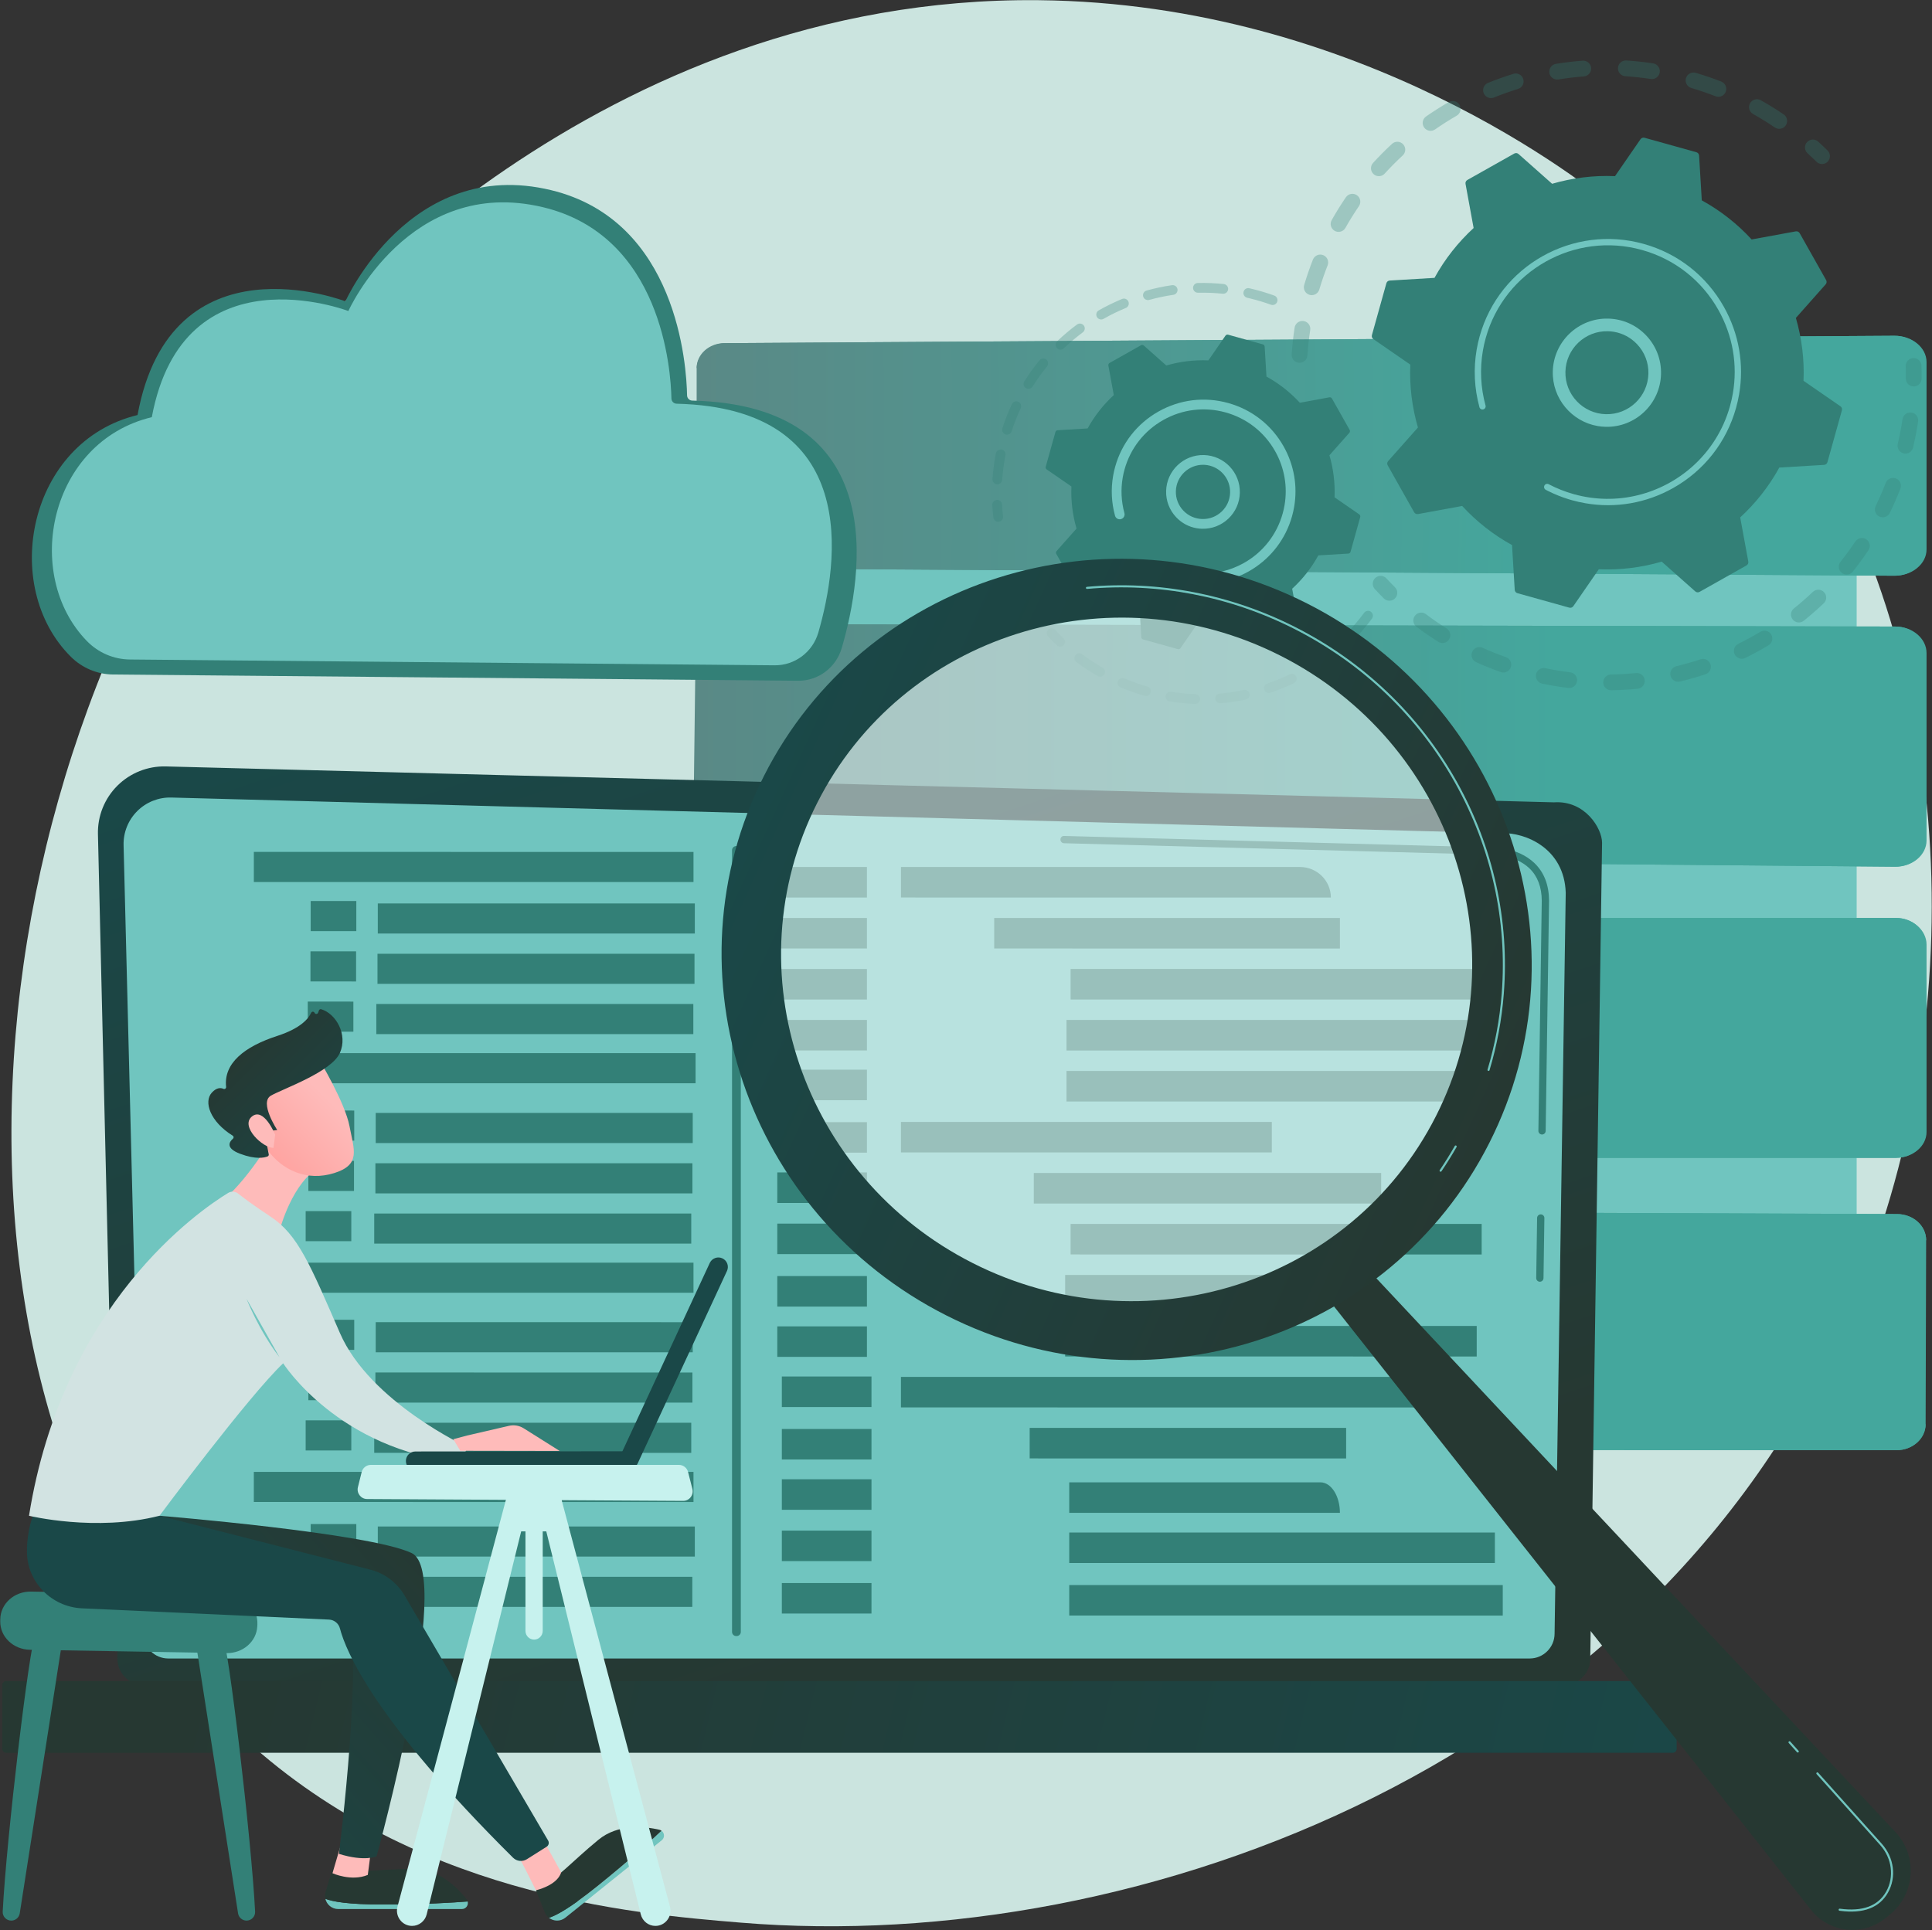 <svg xmlns="http://www.w3.org/2000/svg" width="2794" height="2792" viewBox="0 0 2794 2792" fill="none"><rect x="0" y="0" width="2794" height="2792" fill="#333333" stroke="none"/><path d="M2677.21 1889.26C2395.87 2546.84 1653.25 2829.28 1071.39 2781.13C912.522 2767.98 592.871 2741.52 343.284 2505.49C-136.03 2052.22 -62.211 1104.76 396.63 546.942C455.719 475.107 864.726 -6.18 1502.09 0.262C1968.73 4.979 2296.26 268.578 2336.08 301.417C2386.4 342.902 2497.36 441.484 2597.37 597.877C2832.35 965.347 2853.01 1478.34 2677.21 1889.26Z" fill="url(#paint0_linear_32_3032)"></path><path d="M2685.05 657.471H1105.16V1981.35H2685.05V657.471Z" fill="#70C5BF"></path><path d="M2739.86 485.705L1049.32 496.345C1026.39 496.489 1007.47 513.267 1007.47 533.821V786.053C1007.47 805.845 1025.32 822.001 1047.39 822.141L2739.87 832.79C2764.97 832.948 2786.11 815.928 2786.11 794.775V523.72C2786.11 502.567 2764.96 485.547 2739.86 485.705Z" fill="url(#paint1_linear_32_3032)"></path><path d="M2739.09 485.705L1047.37 496.354C1025.3 496.493 1007.43 512.65 1007.43 532.441L2784.57 523.72C2784.57 502.567 2764.19 485.547 2739.09 485.705Z" fill="url(#paint2_linear_32_3032)"></path><path d="M1047.37 822.14L2739.08 832.789C2764.18 832.947 2784.57 815.927 2784.57 794.774L1007.43 786.052C1007.43 805.844 1025.3 822.001 1047.37 822.14Z" fill="url(#paint3_linear_32_3032)"></path><path d="M2741.22 906.306L1049.37 902.798C1025.72 902.749 1006.15 919.871 1005.9 941.045L1002.66 1201.4C1002.41 1221.87 1020.65 1238.63 1043.48 1238.83L2741.13 1253.67C2765.55 1253.88 2786.11 1236.87 2786.11 1215.67V944.618C2786.11 923.506 2765.58 906.356 2741.22 906.306Z" fill="url(#paint4_linear_32_3032)"></path><path d="M2740.44 906.306L1047.4 902.795C1024.62 902.748 1005.97 919.235 1005.72 939.625L2784.57 944.618C2784.57 923.506 2764.8 906.356 2740.44 906.306Z" fill="url(#paint5_linear_32_3032)"></path><path d="M1043.44 1238.83L2740.34 1253.67C2764.76 1253.88 2784.57 1236.87 2784.57 1215.67L1002.56 1201.4C1002.31 1221.87 1020.61 1238.63 1043.44 1238.83Z" fill="url(#paint6_linear_32_3032)"></path><path d="M2741.94 1327.83H1051.69C1027.25 1327.83 1007.47 1345.85 1007.47 1367.82V1637.4C1007.47 1658.55 1026.51 1674.8 1050.05 1674.8H2741.94C2765.48 1674.8 2786.11 1658.55 2786.11 1637.4V1366.34C2786.11 1345.19 2765.48 1327.83 2741.94 1327.83Z" fill="url(#paint7_linear_32_3032)"></path><path d="M2741.94 1327.83H1050.05C1026.51 1327.83 1007.43 1344.67 1007.43 1364.89H2784.57C2784.57 1344.67 2765.48 1327.83 2741.94 1327.83Z" fill="url(#paint8_linear_32_3032)"></path><path d="M1050.05 1674.8H2741.94C2765.48 1674.8 2784.57 1657.96 2784.57 1637.75H1007.43C1007.43 1657.96 1026.51 1674.8 1050.05 1674.8Z" fill="url(#paint9_linear_32_3032)"></path><path d="M2743.73 1756.18L1052.53 1749.56C1027.64 1749.46 1007.47 1767.2 1007.47 1789.17V2058.76C1007.47 2079.9 1026.88 2097.05 1050.84 2097.05L2742.81 2097.7C2765.94 2097.71 2784.72 2080.89 2784.78 2060.13L2785.53 1793.97C2785.59 1773.19 2766.88 1756.27 2743.73 1756.18Z" fill="url(#paint10_linear_32_3032)"></path><path d="M2743.73 1756.18L1050.84 1749.55C1026.87 1749.46 1007.43 1766.54 1007.43 1787.7L2785.53 1793.97C2785.58 1773.19 2766.88 1756.27 2743.73 1756.18Z" fill="url(#paint11_linear_32_3032)"></path><path d="M1050.82 2097.05L2742.8 2097.7C2765.93 2097.71 2784.72 2080.89 2784.78 2060.13L1007.43 2058.75C1007.43 2079.9 1026.86 2097.05 1050.82 2097.05Z" fill="url(#paint12_linear_32_3032)"></path><g opacity="0.3"><path d="M1877.41 524.635C1871.72 523.652 1867.58 518.511 1867.98 512.629C1868.84 499.764 1870.27 486.745 1872.23 473.935C1873.19 467.702 1879.02 463.424 1885.25 464.379C1885.32 464.392 1885.39 464.404 1885.47 464.417C1891.58 465.474 1895.74 471.235 1894.8 477.392C1892.93 489.563 1891.57 501.929 1890.75 514.15C1890.34 520.439 1884.89 525.2 1878.6 524.778C1878.2 524.754 1877.8 524.703 1877.41 524.635ZM1895.07 426.776C1894.63 426.7 1894.19 426.597 1893.75 426.467C1887.71 424.671 1884.27 418.316 1886.06 412.273C1889.75 399.861 1894.01 387.484 1898.72 375.488C1901.02 369.619 1907.62 366.737 1913.51 369.028C1919.38 371.332 1922.27 377.958 1919.97 383.822C1915.5 395.225 1911.45 406.983 1907.95 418.78C1906.28 424.383 1900.69 427.747 1895.07 426.776ZM1933.84 335.239C1932.59 335.023 1931.35 334.591 1930.18 333.932C1924.69 330.834 1922.75 323.873 1925.85 318.382C1932.19 307.126 1939.11 296.004 1946.4 285.329C1949.96 280.125 1957.06 278.796 1962.27 282.343C1967.47 285.899 1968.81 293.003 1965.25 298.208C1958.32 308.345 1951.76 318.903 1945.73 329.594C1943.3 333.914 1938.47 336.038 1933.84 335.239ZM1992.12 254.654C1990.05 254.296 1988.06 253.363 1986.39 251.844C1981.73 247.599 1981.4 240.379 1985.64 235.719C1994.35 226.162 2003.58 216.865 2013.07 208.089C2017.7 203.817 2024.91 204.096 2029.2 208.719C2033.48 213.346 2033.2 220.568 2028.57 224.85C2019.56 233.184 2010.79 242.012 2002.52 251.097C1999.79 254.088 1995.84 255.297 1992.12 254.654ZM2066.91 189.09C2064.01 188.588 2061.3 186.971 2059.49 184.363C2055.88 179.188 2057.16 172.074 2062.33 168.475C2072.92 161.106 2083.97 154.085 2095.18 147.616C2100.64 144.46 2107.62 146.328 2110.77 151.791C2113.92 157.25 2112.05 164.23 2106.59 167.385C2095.94 173.534 2085.43 180.207 2075.37 187.209C2072.81 188.996 2069.76 189.584 2066.91 189.09ZM2154.33 141.705C2150.57 141.055 2147.22 138.54 2145.68 134.744C2143.32 128.9 2146.13 122.247 2151.97 119.876C2163.95 115.023 2176.28 110.621 2188.63 106.801C2194.65 104.938 2201.04 108.309 2202.9 114.333C2204.77 120.352 2201.4 126.746 2195.38 128.61C2183.64 132.242 2171.93 136.42 2160.55 141.033C2158.5 141.866 2156.36 142.056 2154.33 141.705ZM2571.11 186.178C2569.56 185.909 2568.03 185.311 2566.64 184.364C2556.51 177.462 2545.93 170.91 2535.21 164.894C2529.71 161.808 2527.76 154.85 2530.84 149.357C2533.93 143.858 2540.89 141.903 2546.38 144.989C2557.67 151.325 2568.81 158.224 2579.49 165.491C2584.7 169.039 2586.05 176.141 2582.5 181.351C2579.9 185.172 2575.39 186.917 2571.11 186.178ZM2250.01 114.89C2245.35 114.083 2241.49 110.403 2240.69 105.468C2239.68 99.244 2243.91 93.382 2250.13 92.371C2262.88 90.3 2275.88 88.76 2288.77 87.793C2295.05 87.35 2300.53 92.031 2301.01 98.32C2301.48 104.605 2296.76 110.085 2290.48 110.559C2278.24 111.475 2265.9 112.939 2253.79 114.904C2252.5 115.111 2251.23 115.1 2250.01 114.89ZM2483.13 139.846C2482.39 139.718 2481.65 139.517 2480.92 139.233C2469.49 134.773 2457.71 130.75 2445.92 127.269C2439.87 125.482 2436.42 119.133 2438.2 113.089C2439.99 107.045 2446.34 103.559 2452.38 105.373C2464.79 109.038 2477.18 113.271 2489.21 117.961C2495.09 120.252 2497.99 126.872 2495.7 132.743C2493.7 137.886 2488.37 140.752 2483.13 139.846ZM2349.29 110.12C2343.61 109.139 2339.48 104.011 2339.86 98.136C2340.27 91.844 2345.7 87.078 2351.99 87.482C2364.87 88.32 2377.89 89.724 2390.68 91.664C2390.76 91.673 2390.84 91.687 2390.92 91.701C2397.02 92.756 2401.18 98.503 2400.25 104.655C2399.31 110.89 2393.49 115.178 2387.26 114.232C2375.11 112.394 2362.74 111.062 2350.51 110.267C2350.1 110.237 2349.69 110.189 2349.29 110.12Z" fill="#338077"></path><path d="M2633.02 237.092C2630.8 236.709 2628.68 235.672 2626.95 233.972C2622.77 229.836 2618.42 225.723 2614.04 221.735C2609.38 217.495 2609.04 210.273 2613.28 205.612C2617.52 200.947 2624.75 200.599 2629.41 204.852C2634.01 209.042 2638.58 213.37 2642.99 217.721C2647.48 222.148 2647.52 229.378 2643.1 233.862C2640.37 236.63 2636.57 237.708 2633.02 237.092Z" fill="#338077"></path></g><g opacity="0.3"><path d="M2765.58 558.858C2760.15 557.92 2756.05 553.157 2756.12 547.472C2756.19 541.589 2756.15 535.603 2755.97 529.686C2755.79 523.383 2760.75 518.127 2767.05 517.945C2773.38 517.763 2778.61 522.726 2778.79 529.025C2778.97 535.255 2779.03 541.558 2778.95 547.753C2778.87 554.056 2773.7 559.103 2767.39 559.027C2766.78 559.02 2766.17 558.96 2765.58 558.858Z" fill="#338077"></path><path d="M2245.75 991.864C2240.58 990.969 2235.4 989.983 2230.22 988.906C2224.04 987.622 2220.08 981.579 2221.36 975.407C2222.64 969.235 2228.72 965.254 2234.86 966.55C2246.82 969.034 2258.86 971.029 2270.77 972.491C2277.03 973.27 2281.48 978.953 2280.71 985.209C2279.94 991.47 2274.24 995.92 2267.99 995.15C2260.62 994.248 2253.14 993.141 2245.75 991.864ZM2172.19 972.644C2171.56 972.536 2170.93 972.372 2170.31 972.151C2158.3 967.899 2146.34 963.09 2134.77 957.858C2129.02 955.263 2126.47 948.501 2129.07 942.759C2131.66 937.014 2138.44 934.448 2144.17 937.058C2155.16 942.027 2166.52 946.592 2177.93 950.637C2183.87 952.741 2186.98 959.265 2184.88 965.204C2182.99 970.525 2177.57 973.574 2172.19 972.644ZM2327.97 998.317C2322.67 997.4 2318.6 992.819 2318.51 987.243C2318.42 980.937 2323.45 975.753 2329.76 975.657C2341.82 975.479 2354.03 974.781 2366.07 973.576C2372.34 972.959 2377.93 977.528 2378.56 983.8C2379.18 990.075 2374.61 995.668 2368.33 996.294C2355.66 997.56 2342.79 998.295 2330.1 998.485C2329.37 998.496 2328.66 998.437 2327.97 998.317ZM2084.09 929.998C2082.66 929.751 2081.26 929.223 2079.96 928.406C2069.19 921.626 2058.58 914.304 2048.43 906.644C2043.4 902.847 2042.4 895.692 2046.2 890.66C2050 885.624 2057.15 884.621 2062.18 888.424C2071.82 895.696 2081.89 902.65 2092.12 909.088C2097.46 912.444 2099.06 919.495 2095.7 924.828C2093.16 928.86 2088.51 930.762 2084.09 929.998ZM2424.99 986.04C2420.64 985.288 2416.94 982.033 2415.84 977.466C2414.36 971.337 2418.13 965.17 2424.26 963.691C2435.97 960.866 2447.74 957.496 2459.22 953.681C2465.2 951.692 2471.66 954.928 2473.65 960.914C2475.64 966.895 2472.4 973.354 2466.42 975.342C2454.33 979.361 2441.95 982.908 2429.61 985.884C2428.05 986.261 2426.48 986.298 2424.99 986.04ZM2516.98 952.77C2513.5 952.169 2510.35 949.968 2508.67 946.561C2505.89 940.904 2508.22 934.062 2513.87 931.28C2524.72 925.942 2535.47 920.086 2545.82 913.876C2551.23 910.624 2558.24 912.375 2561.49 917.787C2564.73 923.194 2562.98 930.203 2557.57 933.45C2546.68 939.987 2535.37 946.149 2523.95 951.764C2521.7 952.868 2519.27 953.167 2516.98 952.77ZM2599.52 900.239C2596.87 899.782 2594.38 898.396 2592.56 896.137C2588.62 891.224 2589.4 884.038 2594.32 880.091C2603.75 872.514 2612.97 864.461 2621.72 856.145C2626.28 851.803 2633.51 851.979 2637.85 856.554C2642.2 861.124 2642.02 868.346 2637.44 872.692C2628.24 881.44 2618.54 889.921 2608.61 897.892C2605.95 900.026 2602.63 900.777 2599.52 900.239ZM2668.63 830.961C2666.8 830.644 2665.02 829.875 2663.46 828.633C2658.54 824.7 2657.73 817.52 2661.67 812.594C2669.21 803.143 2676.44 793.266 2683.15 783.231C2686.65 777.991 2693.75 776.584 2698.98 780.081C2704.22 783.584 2705.63 790.674 2702.13 795.915C2695.06 806.485 2687.45 816.889 2679.51 826.837C2676.81 830.208 2672.6 831.648 2668.63 830.961ZM2720.87 748.169C2719.84 747.991 2718.82 747.665 2717.83 747.186C2712.16 744.436 2709.79 737.606 2712.54 731.937C2717.8 721.082 2722.67 709.861 2727.01 698.575C2729.28 692.69 2735.9 689.767 2741.76 692.021C2747.65 694.283 2750.58 700.89 2748.32 706.774C2743.75 718.653 2738.62 730.469 2733.08 741.895C2730.81 746.58 2725.76 749.014 2720.87 748.169ZM2753.62 655.986C2753.39 655.946 2753.16 655.897 2752.93 655.844C2746.8 654.394 2743 648.245 2744.45 642.111C2746.5 633.451 2748.3 624.627 2749.81 615.875C2750.36 612.707 2750.87 609.537 2751.35 606.376C2752.29 600.141 2758.1 595.847 2764.34 596.789C2770.67 597.617 2774.86 603.541 2773.92 609.772C2773.42 613.102 2772.89 616.43 2772.31 619.764C2770.72 628.968 2768.82 638.256 2766.67 647.363C2765.27 653.266 2759.52 657.005 2753.62 655.986Z" fill="#338077"></path><path d="M2007.35 868.8C2005.12 868.413 2002.98 867.36 2001.25 865.64C1996.87 861.277 1992.51 856.739 1988.27 852.152C1983.99 847.521 1984.28 840.299 1988.91 836.023C1993.54 831.747 2000.76 832.026 2005.04 836.662C2009.06 841.019 2013.21 845.329 2017.37 849.472C2021.83 853.918 2021.84 861.146 2017.39 865.612C2014.66 868.348 2010.89 869.411 2007.35 868.8Z" fill="#338077"></path></g><path d="M2045.08 740.964C2046.2 742.946 2048.45 744.002 2050.69 743.592L2114.56 731.89C2135.08 754.214 2159.31 773.427 2186.66 788.449L2190.55 853.221C2190.68 855.494 2192.25 857.428 2194.44 858.04L2269.46 878.975C2271.65 879.586 2273.99 878.739 2275.28 876.868L2312.14 823.467C2343.32 824.778 2374 820.887 2403.11 812.414L2451.69 855.496C2453.4 857.006 2455.87 857.269 2457.85 856.152L2525.7 817.91C2527.68 816.791 2528.74 814.539 2528.33 812.301L2516.63 748.434C2538.95 727.913 2558.16 703.684 2573.19 676.332L2637.96 672.445C2640.23 672.309 2642.17 670.747 2642.78 668.554L2663.71 593.535C2664.32 591.343 2663.48 589.004 2661.61 587.711L2608.2 550.847C2609.52 519.669 2605.63 488.994 2597.15 459.879L2640.23 411.298C2641.74 409.596 2642.01 407.122 2640.89 405.14L2602.65 337.292C2601.53 335.308 2599.28 334.254 2597.04 334.664L2533.17 346.366C2512.65 324.041 2488.42 304.828 2461.07 289.807L2457.18 225.033C2457.05 222.762 2455.49 220.826 2453.29 220.214L2378.27 199.28C2376.08 198.667 2373.74 199.514 2372.45 201.388L2335.59 254.789C2304.41 253.476 2273.73 257.368 2244.62 265.842L2196.04 222.761C2194.33 221.25 2191.86 220.987 2189.88 222.104L2122.03 260.347C2120.05 261.464 2118.99 263.717 2119.4 265.955L2131.1 329.822C2108.78 350.343 2089.57 374.572 2074.54 401.924L2009.77 405.81C2007.5 405.946 2005.56 407.509 2004.95 409.702L1984.02 484.719C1983.41 486.912 1984.25 489.25 1986.12 490.544L2039.52 527.408C2038.21 558.586 2042.1 589.261 2050.58 618.376L2007.5 666.957C2005.99 668.66 2005.72 671.132 2006.84 673.116L2045.08 740.964Z" fill="#338077"></path><path d="M2310.48 616.268C2272.87 609.767 2244.63 576.445 2245.6 537.184C2246.68 494.027 2282.66 459.794 2325.81 460.866C2346.72 461.381 2366.17 470.015 2380.58 485.162C2395 500.31 2402.65 520.167 2402.13 541.072C2401.05 584.23 2365.07 618.462 2321.92 617.391C2318.03 617.293 2314.21 616.912 2310.48 616.268ZM2334.22 479.992C2331.31 479.49 2328.36 479.196 2325.36 479.121C2292.27 478.297 2264.68 504.55 2263.86 537.634C2263.04 570.722 2289.28 598.322 2322.37 599.134C2355.46 599.958 2383.05 573.705 2383.87 540.621C2384.27 524.59 2378.4 509.368 2367.35 497.751C2358.37 488.312 2346.83 482.172 2334.22 479.992Z" fill="#70C5BF"></path><path d="M2292.79 727.961C2286.33 726.845 2279.89 725.397 2273.49 723.612C2271.48 723.051 2269.47 722.456 2267.48 721.83C2257.64 718.74 2248.06 714.872 2238.89 710.287C2238.77 710.224 2238.64 710.162 2238.52 710.1C2238.16 709.921 2237.81 709.742 2237.46 709.559C2236.77 709.209 2236.08 708.851 2235.4 708.493C2233.61 707.549 2232.7 705.578 2233.03 703.68C2233.11 703.219 2233.26 702.761 2233.49 702.326C2234.66 700.094 2237.42 699.246 2239.65 700.414C2251.14 706.458 2263.35 711.302 2275.95 714.815C2338.53 732.291 2402.74 714.938 2447.86 674.467C2472.95 651.959 2492.14 622.295 2501.85 587.485C2503.56 581.381 2504.94 575.236 2506 569.076C2513.17 527.618 2505.91 485.309 2484.97 448.165C2460.93 405.496 2421.7 374.747 2374.52 361.583C2277.09 334.404 2175.79 391.53 2148.62 488.913C2146.94 494.917 2145.58 500.985 2144.53 507.087C2139.96 533.533 2141.23 560.685 2148.34 586.588C2148.52 587.258 2148.55 587.932 2148.44 588.573C2148.14 590.26 2146.91 591.716 2145.15 592.198C2142.71 592.858 2140.2 591.443 2139.53 589.002C2132.07 561.806 2130.73 533.299 2135.53 505.536C2136.63 499.13 2138.07 492.763 2139.82 486.46C2168.35 384.216 2274.77 324.265 2376.98 352.785C2426.51 366.605 2467.68 398.887 2492.93 443.68C2514.91 482.675 2522.53 527.09 2515.01 570.614C2513.89 577.081 2512.44 583.532 2510.65 589.938C2496.83 639.467 2464.55 680.646 2419.76 705.894C2380.75 727.877 2336.32 735.486 2292.79 727.961Z" fill="#70C5BF"></path><g opacity="0.3"><path d="M1442.34 754.688C1439.33 754.168 1436.9 751.73 1436.54 748.543C1435.86 742.598 1435.34 736.549 1435.02 730.568C1434.81 726.682 1437.78 723.361 1441.67 723.145C1445.57 722.917 1448.88 725.915 1449.1 729.801C1449.41 735.5 1449.9 741.265 1450.55 746.939C1450.99 750.803 1448.22 754.298 1444.35 754.748C1443.66 754.826 1442.99 754.8 1442.34 754.688Z" fill="#338077"></path><path d="M1441.12 700.47C1437.6 699.861 1435.04 696.673 1435.3 693.036C1436.01 682.755 1437.27 672.394 1439.02 662.245C1439.39 660.108 1439.79 657.969 1440.2 655.825C1440.95 652 1444.83 649.687 1448.47 650.247C1452.29 650.991 1454.79 654.693 1454.05 658.512C1453.65 660.56 1453.27 662.605 1452.91 664.647C1451.24 674.328 1450.05 684.21 1449.36 694.013C1449.09 697.9 1445.72 700.826 1441.84 700.559C1441.6 700.537 1441.36 700.51 1441.12 700.47ZM1455.12 628.618C1454.79 628.561 1454.45 628.483 1454.13 628.378C1450.43 627.172 1448.4 623.195 1449.6 619.491C1453.46 607.609 1458.09 595.861 1463.36 584.58C1465.01 581.05 1469.22 579.542 1472.73 581.177C1476.26 582.828 1477.78 587.018 1476.14 590.548C1471.11 601.312 1466.69 612.517 1463.01 623.849C1461.91 627.223 1458.52 629.206 1455.12 628.618ZM1486.12 562.307C1485.23 562.155 1484.37 561.83 1483.56 561.328C1480.27 559.256 1479.28 554.9 1481.35 551.604C1488 541.049 1495.38 530.789 1503.29 521.125C1505.75 518.107 1510.18 517.664 1513.21 520.136C1516.22 522.599 1516.66 527.043 1514.2 530.054C1506.66 539.272 1499.62 549.047 1493.29 559.116C1491.72 561.606 1488.85 562.779 1486.12 562.307ZM1532.47 505.643C1531.03 505.394 1529.66 504.697 1528.57 503.565C1525.89 500.746 1525.99 496.279 1528.81 493.594C1537.86 484.971 1547.52 476.839 1557.53 469.416C1560.66 467.099 1565.07 467.765 1567.39 470.883C1569.71 474.009 1569.05 478.423 1565.92 480.746C1556.38 487.817 1547.17 495.579 1538.54 503.799C1536.86 505.403 1534.6 506.01 1532.47 505.643ZM1591.26 462.021C1589.25 461.674 1587.4 460.461 1586.32 458.547C1584.4 455.162 1585.59 450.862 1588.98 448.938C1599.84 442.787 1611.18 437.244 1622.68 432.47C1626.28 430.968 1630.41 432.68 1631.9 436.278C1633.39 439.876 1631.68 444.003 1628.09 445.492C1617.11 450.05 1606.29 455.334 1595.93 461.208C1594.46 462.043 1592.81 462.289 1591.26 462.021ZM1658.84 433.992C1656.24 433.542 1654 431.638 1653.24 428.923C1652.2 425.173 1654.41 421.292 1658.16 420.25C1670.18 416.921 1682.53 414.312 1694.86 412.502C1698.72 411.947 1702.29 414.605 1702.86 418.455C1703.42 422.305 1700.76 425.889 1696.91 426.453C1685.15 428.18 1673.39 430.666 1661.92 433.84C1660.88 434.128 1659.83 434.164 1658.84 433.992ZM1731.21 423.34C1727.95 422.777 1725.44 419.975 1725.37 416.552C1725.28 412.66 1728.37 409.434 1732.26 409.346C1744.7 409.071 1757.31 409.576 1769.76 410.84C1773.63 411.3 1776.46 414.702 1776.06 418.573C1775.67 422.446 1772.2 425.265 1768.33 424.874C1756.46 423.66 1744.43 423.18 1732.57 423.443C1732.1 423.453 1731.65 423.416 1731.21 423.34ZM1839.22 441.104C1838.82 441.035 1838.41 440.93 1838.01 440.784C1828.35 437.289 1818.32 434.263 1808.21 431.789C1806.68 431.406 1805.17 431.047 1803.67 430.71C1799.87 429.844 1797.49 426.072 1798.35 422.274C1799.21 418.467 1803.03 415.985 1806.78 416.955C1808.39 417.323 1809.99 417.698 1811.6 418.101C1822.16 420.689 1832.67 423.861 1842.81 427.528C1846.47 428.853 1848.37 432.891 1847.04 436.553C1845.86 439.815 1842.52 441.676 1839.22 441.104Z" fill="#338077"></path></g><g opacity="0.3"><path d="M1691.34 1014.56C1687.54 1013.9 1684.97 1010.31 1685.58 1006.5C1686.19 1002.66 1689.8 1000.03 1693.65 1000.65C1705.22 1002.49 1717.01 1003.65 1728.68 1004.08C1732.55 1004.26 1735.61 1007.5 1735.47 1011.39C1735.32 1015.29 1732.05 1018.32 1728.16 1018.18C1715.92 1017.72 1703.56 1016.51 1691.43 1014.57C1691.4 1014.57 1691.37 1014.56 1691.34 1014.56ZM1656.12 1006.74C1655.87 1006.7 1655.63 1006.64 1655.38 1006.57C1643.58 1003.21 1631.86 999.084 1620.55 994.327C1616.96 992.812 1615.28 988.685 1616.79 985.097C1618.3 981.501 1622.45 979.836 1626.02 981.327C1636.81 985.868 1647.99 989.799 1659.25 993.017C1662.99 994.083 1665.16 997.987 1664.09 1001.73C1663.09 1005.23 1659.63 1007.35 1656.12 1006.74ZM1763.27 1017.21C1760.19 1016.68 1757.73 1014.13 1757.45 1010.87C1757.12 1006.99 1759.99 1003.58 1763.87 1003.24C1775.56 1002.23 1787.27 1000.5 1798.71 998.1C1802.53 997.315 1806.26 999.741 1807.05 1003.55C1807.86 1007.36 1805.41 1011.1 1801.6 1011.9C1789.62 1014.42 1777.33 1016.23 1765.08 1017.29C1764.46 1017.34 1763.85 1017.31 1763.27 1017.21ZM1589.75 978.767C1588.96 978.631 1588.18 978.356 1587.45 977.935C1576.79 971.824 1566.41 964.992 1556.59 957.628C1553.47 955.293 1552.84 950.874 1555.18 947.756C1557.51 944.652 1561.93 944.019 1565.05 946.346C1574.41 953.365 1584.31 959.876 1594.46 965.706C1597.84 967.644 1599.01 971.955 1597.07 975.33C1595.56 977.968 1592.59 979.257 1589.75 978.767ZM1833.71 1002.4C1831.25 1001.97 1829.09 1000.25 1828.23 997.727C1826.97 994.037 1828.94 990.032 1832.63 988.775C1843.7 985.002 1854.66 980.51 1865.2 975.415C1868.71 973.716 1872.92 975.192 1874.61 978.699C1876.31 982.205 1874.84 986.423 1871.33 988.116C1860.28 993.45 1848.79 998.165 1837.18 1002.13C1836.02 1002.52 1834.83 1002.59 1833.71 1002.4ZM1898.54 971.119C1896.66 970.794 1894.92 969.71 1893.8 967.98C1891.7 964.703 1892.65 960.34 1895.93 958.238C1905.8 951.902 1915.37 944.914 1924.37 937.471C1927.38 934.986 1931.83 935.412 1934.3 938.412C1936.78 941.412 1936.36 945.852 1933.36 948.332C1923.92 956.139 1913.89 963.467 1903.55 970.105C1902 971.095 1900.22 971.409 1898.54 971.119ZM1954.02 925.205C1952.69 924.976 1951.42 924.372 1950.38 923.374C1947.55 920.698 1947.43 916.233 1950.11 913.406C1958.18 904.901 1965.79 895.82 1972.74 886.422C1975.05 883.301 1979.47 882.632 1982.59 884.947C1985.72 887.263 1986.39 891.674 1984.07 894.809C1976.79 904.659 1968.8 914.185 1960.34 923.112C1958.65 924.89 1956.26 925.594 1954.02 925.205Z" fill="#338077"></path><path d="M1531.88 935.357C1530.54 935.125 1529.25 934.504 1528.2 933.491C1523.85 929.309 1519.6 924.977 1515.58 920.62C1512.94 917.76 1513.11 913.297 1515.97 910.655C1518.83 908.027 1523.29 908.196 1525.94 911.051C1529.77 915.208 1533.82 919.339 1537.97 923.333C1540.78 926.032 1540.86 930.498 1538.16 933.301C1536.48 935.049 1534.1 935.743 1531.88 935.357Z" fill="#338077"></path></g><path d="M1553.17 846.612C1553.91 847.938 1555.42 848.645 1556.92 848.37L1599.66 840.54C1613.39 855.478 1629.6 868.335 1647.9 878.387L1650.5 921.729C1650.6 923.249 1651.64 924.544 1653.11 924.954L1703.31 938.963C1704.77 939.372 1706.34 938.805 1707.2 937.553L1731.87 901.819C1752.73 902.696 1773.26 900.093 1792.74 894.423L1825.25 923.251C1826.39 924.261 1828.05 924.438 1829.37 923.69L1874.77 898.1C1876.1 897.351 1876.81 895.845 1876.53 894.347L1868.7 851.61C1883.64 837.879 1896.5 821.665 1906.55 803.363L1949.89 800.763C1951.41 800.672 1952.71 799.626 1953.12 798.16L1967.13 747.961C1967.54 746.494 1966.97 744.928 1965.72 744.064L1929.98 719.396C1930.86 698.533 1928.26 678.006 1922.59 658.524L1951.41 626.015C1952.42 624.876 1952.6 623.221 1951.85 621.895L1926.26 576.493C1925.52 575.166 1924.01 574.461 1922.51 574.735L1879.77 582.566C1866.04 567.627 1849.83 554.771 1831.53 544.719L1828.92 501.375C1828.83 499.855 1827.79 498.56 1826.32 498.15L1776.12 484.142C1774.65 483.732 1773.09 484.299 1772.22 485.552L1747.56 521.286C1726.69 520.408 1706.17 523.011 1686.68 528.682L1654.18 499.854C1653.04 498.843 1651.38 498.667 1650.06 499.415L1604.65 525.005C1603.33 525.753 1602.62 527.26 1602.9 528.758L1610.73 571.495C1595.79 585.226 1582.93 601.44 1572.88 619.742L1529.54 622.342C1528.02 622.433 1526.72 623.479 1526.31 624.946L1512.3 675.144C1511.89 676.612 1512.46 678.176 1513.71 679.042L1549.45 703.71C1548.57 724.573 1551.17 745.099 1556.84 764.581L1528.01 797.089C1527 798.229 1526.83 799.883 1527.58 801.211L1553.17 846.612Z" fill="#338077"></path><path d="M1730.52 764.089C1719.31 762.152 1709.06 756.698 1701.08 748.31C1691.26 737.991 1686.05 724.464 1686.41 710.224C1687.13 680.837 1711.64 657.517 1741.04 658.24C1770.47 659.024 1793.76 683.487 1793.02 712.879C1792.67 727.121 1786.79 740.371 1776.47 750.186C1766.15 760.008 1752.63 765.221 1738.38 764.862C1735.72 764.793 1733.09 764.534 1730.52 764.089ZM1746.42 672.899C1744.55 672.576 1742.64 672.386 1740.68 672.334C1719.06 671.803 1701.04 688.955 1700.5 710.578C1700.24 721.048 1704.07 731.004 1711.29 738.589C1718.52 746.182 1728.26 750.494 1738.74 750.768C1749.21 751.028 1759.16 747.193 1766.75 739.974C1774.35 732.749 1778.67 723.002 1778.93 712.524C1779.42 692.857 1765.26 676.157 1746.42 672.899Z" fill="#70C5BF"></path><path d="M1718.11 841.817C1713.71 841.057 1709.32 840.067 1704.93 838.848C1696.22 836.42 1687.75 833.104 1679.73 828.979C1679.38 828.791 1679.02 828.603 1678.66 828.415C1675.88 826.957 1674.49 823.914 1674.99 820.983C1675.11 820.271 1675.35 819.564 1675.7 818.892C1677.51 815.446 1681.78 814.143 1685.22 815.94C1692.67 819.862 1700.58 822.996 1708.71 825.263L1708.72 825.264C1709.16 825.39 1709.61 825.509 1710.06 825.628C1729.37 830.818 1749.25 830.998 1768.19 826.448C1778.47 823.977 1788.48 820.104 1797.98 814.864C1798.05 814.822 1798.13 814.779 1798.21 814.737C1798.44 814.603 1798.68 814.476 1798.91 814.341C1826.53 798.77 1846.44 773.377 1854.96 742.837C1856.07 738.885 1856.96 734.91 1857.65 730.921C1862.29 704.082 1857.59 676.693 1844.04 652.641C1828.47 625.02 1803.07 605.119 1772.53 596.598C1742.01 588.093 1709.96 591.957 1682.34 607.521C1654.72 623.091 1634.81 648.485 1626.29 679.025C1625.2 682.91 1624.32 686.839 1623.64 690.786C1620.68 707.91 1621.5 725.484 1626.11 742.252C1626.39 743.286 1626.43 744.327 1626.26 745.317C1625.81 747.922 1623.9 750.171 1621.18 750.916C1617.42 751.936 1613.54 749.743 1612.51 745.98C1607.36 727.218 1606.44 707.551 1609.74 688.398C1610.5 683.975 1611.49 679.583 1612.7 675.237C1622.24 641.064 1644.51 612.656 1675.42 595.236C1706.32 577.822 1742.14 573.45 1776.32 583.014C1810.49 592.547 1838.9 614.814 1856.32 645.723C1871.48 672.625 1876.74 703.268 1871.55 733.296C1870.78 737.753 1869.78 742.206 1868.55 746.624C1850.08 812.776 1784.38 853.274 1718.11 841.817Z" fill="#70C5BF"></path><path d="M169.839 2399.49C169.839 2420.36 186.932 2437.43 207.822 2437.43H2261.78C2282.67 2437.43 2299.77 2420.36 2299.77 2399.49L2316.86 1219.13C2316.86 1198.26 2292.27 1157.52 2247.2 1160.58L239.847 1108.64C213.635 1107.96 188.292 1118.05 169.73 1136.55C151.168 1155.05 141.012 1180.35 141.632 1206.54L169.839 2399.49Z" fill="url(#paint13_linear_32_3032)"></path><path d="M207.339 2363.08C207.339 2382.84 223.509 2399.02 243.273 2399.02H2212.25C2232.02 2399.02 2248.19 2382.84 2248.19 2363.08L2264.31 1291.54C2262.41 1227.06 2205.88 1203.89 2171.61 1205.25L247.742 1153.64C229.327 1153.15 211.523 1160.24 198.48 1173.25C185.437 1186.26 178.264 1204.06 178.726 1222.48L207.339 2363.08Z" fill="#70C5BF"></path><path d="M2226.91 1854.03C2226.91 1854.03 2226.86 1854.03 2226.83 1854.03C2223.92 1853.99 2221.6 1851.59 2221.64 1848.68L2222.92 1761.78C2222.96 1758.9 2225.31 1756.59 2228.18 1756.59C2228.2 1756.59 2228.23 1756.59 2228.23 1756.59C2231.17 1756.64 2233.49 1759.03 2233.44 1761.94L2232.17 1848.84C2232.13 1851.72 2229.78 1854.03 2226.91 1854.03Z" fill="#338077"></path><path d="M2230.03 1641.08C2230.03 1641.08 2229.98 1641.08 2229.96 1641.08C2227.05 1641.03 2224.72 1638.64 2224.77 1635.73L2229.65 1302.9C2229.56 1283.13 2223.56 1267.35 2211.82 1256.09C2189.89 1235.09 2155.08 1236.16 2153.62 1236.23L1538.71 1219.74C1535.8 1219.67 1533.51 1217.24 1533.58 1214.34C1533.66 1211.43 1535.89 1208.95 1538.99 1209.22L2153.54 1225.71C2157.36 1225.48 2194.42 1224.84 2219.1 1248.49C2232.99 1261.79 2240.08 1280.12 2240.19 1302.95L2235.3 1635.89C2235.26 1638.77 2232.91 1641.08 2230.03 1641.08Z" fill="#338077"></path><path d="M8.867 2535.42H2419.1C2422.21 2535.42 2424.75 2532.87 2424.75 2529.76V2437.36C2424.75 2434.25 2422.21 2431.71 2419.1 2431.71H8.867C5.757 2431.71 3.213 2434.25 3.213 2437.36V2529.76C3.213 2532.87 5.757 2535.42 8.867 2535.42Z" fill="url(#paint14_linear_32_3032)"></path><path d="M370.092 1523.37L370.09 1566.92L1005.91 1566.94L1005.91 1523.39L370.092 1523.37Z" fill="#338077"></path><path d="M367.097 1232.29L367.096 1275.84L1002.91 1275.87L1002.92 1232.32L367.097 1232.29Z" fill="#338077"></path><path d="M546.355 1306.82L546.354 1350.36L1004.82 1350.38L1004.83 1306.83L546.355 1306.82Z" fill="#338077"></path><path d="M449.312 1303.34L449.311 1346.89L515.295 1346.89L515.296 1303.34L449.312 1303.34Z" fill="#338077"></path><path d="M545.896 1379.61L545.895 1423.16L1004.37 1423.18L1004.37 1379.63L545.896 1379.61Z" fill="#338077"></path><path d="M448.984 1376.13L448.982 1419.68L514.966 1419.69L514.968 1376.14L448.984 1376.13Z" fill="#338077"></path><path d="M544.213 1452.29L544.211 1495.84L1002.68 1495.86L1002.68 1452.31L544.213 1452.29Z" fill="#338077"></path><path d="M445.062 1448.81L445.061 1492.36L511.045 1492.37L511.046 1448.82L445.062 1448.81Z" fill="#338077"></path><path d="M367.078 1826.43L367.076 1869.98L1002.9 1870L1002.9 1826.45L367.078 1826.43Z" fill="#338077"></path><path d="M543.341 1609.87L543.34 1653.42L1001.81 1653.44L1001.81 1609.89L543.341 1609.87Z" fill="#338077"></path><path d="M446.299 1606.39L446.297 1649.94L512.281 1649.94L512.282 1606.4L446.299 1606.39Z" fill="#338077"></path><path d="M542.882 1682.67L542.881 1726.22L1001.35 1726.24L1001.35 1682.69L542.882 1682.67Z" fill="#338077"></path><path d="M445.97 1679.19L445.969 1722.74L511.953 1722.74L511.954 1679.19L445.97 1679.19Z" fill="#338077"></path><path d="M541.199 1755.35L541.197 1798.9L999.668 1798.92L999.67 1755.37L541.199 1755.35Z" fill="#338077"></path><path d="M442.049 1751.87L442.047 1795.42L508.031 1795.42L508.032 1751.87L442.049 1751.87Z" fill="#338077"></path><path d="M367.078 2129.09L367.076 2172.64L1002.9 2172.67L1002.9 2129.12L367.078 2129.09Z" fill="#338077"></path><path d="M543.341 1912.54L543.34 1956.09L1001.81 1956.1L1001.81 1912.55L543.341 1912.54Z" fill="#338077"></path><path d="M446.299 1909.06L446.297 1952.61L512.281 1952.61L512.282 1909.06L446.299 1909.06Z" fill="#338077"></path><path d="M542.882 1985.34L542.881 2028.89L1001.35 2028.9L1001.35 1985.35L542.882 1985.34Z" fill="#338077"></path><path d="M445.97 1981.86L445.969 2025.41L511.953 2025.41L511.954 1981.86L445.97 1981.86Z" fill="#338077"></path><path d="M541.199 2058.02L541.197 2101.56L999.668 2101.58L999.67 2058.03L541.199 2058.02Z" fill="#338077"></path><path d="M442.049 2054.54L442.047 2098.09L508.031 2098.09L508.032 2054.54L442.049 2054.54Z" fill="#338077"></path><path d="M546.355 2208.05L546.354 2251.6L1004.82 2251.62L1004.83 2208.07L546.355 2208.05Z" fill="#338077"></path><path d="M449.312 2204.57L449.311 2248.12L515.295 2248.13L515.296 2204.58L449.312 2204.57Z" fill="#338077"></path><path d="M542.726 2280.85L542.725 2324.4L1001.2 2324.42L1001.2 2280.87L542.726 2280.85Z" fill="#338077"></path><path d="M445.816 2277.37L445.814 2320.92L511.798 2320.92L511.8 2277.37L445.816 2277.37Z" fill="#338077"></path><path d="M1489.09 2065.47L1489.08 2109.62L1946.74 2109.64L1946.75 2065.49L1489.09 2065.47Z" fill="#338077"></path><path d="M1302.91 1991.7L1302.91 2035.85L2045.45 2035.88L2045.45 1991.74L1302.91 1991.7Z" fill="#338077"></path><path d="M1540.38 1918.01L1540.38 1962.15L2135.58 1962.18L2135.59 1918.04L1540.38 1918.01Z" fill="#338077"></path><path d="M1540.38 1844.28L1540.38 1888.42L1879.78 1888.44L1879.79 1844.29L1540.38 1844.28Z" fill="#338077"></path><path d="M1548.27 1770.43L1548.27 1814.57L2142.74 1814.6L2142.74 1770.46L1548.27 1770.43Z" fill="#338077"></path><path d="M1495.06 1696.74L1495.06 1740.89L1997.39 1740.91L1997.4 1696.76L1495.06 1696.74Z" fill="#338077"></path><path d="M1302.92 1622.87L1302.92 1667.01L1839.26 1667.03L1839.27 1622.89L1302.92 1622.87Z" fill="#338077"></path><path d="M1542.34 1549.14L1542.34 1593.29L2154.26 1593.32L2154.26 1549.17L1542.34 1549.14Z" fill="#338077"></path><path d="M1542.34 1475.38L1542.34 1519.53L2161.85 1519.56L2161.85 1475.41L1542.34 1475.38Z" fill="#338077"></path><path d="M1548.27 1401.62L1548.27 1445.77L2158.57 1445.79L2158.57 1401.65L1548.27 1401.62Z" fill="#338077"></path><path d="M1437.79 1327.86L1437.79 1372L1937.75 1372.02L1937.75 1327.88L1437.79 1327.86Z" fill="#338077"></path><path d="M1124.1 1547.3L1124.09 1591.44L1253.74 1591.45L1253.74 1547.3L1124.1 1547.3Z" fill="#338077"></path><path d="M1124.1 1623.17L1124.09 1667.31L1253.74 1667.32L1253.74 1623.17L1124.1 1623.17Z" fill="#338077"></path><path d="M1124.1 1695.93L1124.09 1740.08L1253.74 1740.08L1253.74 1695.94L1124.1 1695.93Z" fill="#338077"></path><path d="M1124.1 1769.96L1124.09 1814.1L1253.74 1814.11L1253.74 1769.97L1124.1 1769.96Z" fill="#338077"></path><path d="M1124.1 1845.83L1124.09 1889.98L1253.74 1889.98L1253.74 1845.84L1124.1 1845.83Z" fill="#338077"></path><path d="M1124.1 1918.6L1124.09 1962.74L1253.74 1962.75L1253.74 1918.61L1124.1 1918.6Z" fill="#338077"></path><path d="M1130.67 1991.14L1130.67 2035.29L1260.31 2035.29L1260.32 1991.15L1130.67 1991.14Z" fill="#338077"></path><path d="M1130.67 2067.01L1130.67 2111.16L1260.31 2111.16L1260.32 2067.02L1130.67 2067.01Z" fill="#338077"></path><path d="M1130.67 2139.78L1130.67 2183.92L1260.31 2183.93L1260.32 2139.79L1130.67 2139.78Z" fill="#338077"></path><path d="M1130.67 2214.01L1130.67 2258.16L1260.31 2258.16L1260.31 2214.02L1130.67 2214.01Z" fill="#338077"></path><path d="M1130.67 2289.88L1130.67 2334.03L1260.31 2334.03L1260.32 2289.89L1130.67 2289.88Z" fill="#338077"></path><path d="M1124.1 1475.37L1124.09 1519.51L1253.74 1519.52L1253.74 1475.37L1124.1 1475.37Z" fill="#338077"></path><path d="M1124.1 1401.66L1124.09 1445.81L1253.74 1445.81L1253.74 1401.67L1124.1 1401.66Z" fill="#338077"></path><path d="M1124.1 1327.85L1124.09 1372L1253.74 1372L1253.74 1327.86L1124.1 1327.85Z" fill="#338077"></path><path d="M1124.1 1254.1L1124.09 1298.24L1253.74 1298.25L1253.74 1254.11L1124.1 1254.1Z" fill="#338077"></path><path d="M1302.95 1254.09L1302.95 1298.24L1924.65 1298.26C1924.65 1273.88 1904.62 1254.11 1879.91 1254.11L1302.95 1254.09Z" fill="#338077"></path><path d="M1546.3 2292.77L1546.3 2336.92L2173.24 2336.95L2173.24 2292.8L1546.3 2292.77Z" fill="#338077"></path><path d="M1546.3 2216.77L1546.3 2260.91L2161.85 2260.94L2161.85 2216.8L1546.3 2216.77Z" fill="#338077"></path><path d="M1546.3 2144.2L1546.3 2188.34L1937.75 2188.36C1937.75 2163.98 1925.14 2144.21 1909.58 2144.21L1546.3 2144.2Z" fill="#338077"></path><path d="M1064.65 2366.57H1065.35C1068.66 2366.57 1071.34 2363.89 1071.34 2360.59V1229.82C1071.34 1226.52 1068.66 1223.84 1065.35 1223.84H1064.65C1061.34 1223.84 1058.66 1226.52 1058.66 1229.82V2360.59C1058.66 2363.89 1061.34 2366.57 1064.65 2366.57Z" fill="#338077"></path><path d="M1962.3 1819.03L2741.07 2649.97C2773.74 2684.82 2769.79 2740.11 2732.51 2769.96L2726.39 2774.86C2693.4 2801.28 2645.21 2795.79 2619.01 2762.64L1909.14 1864.36L1962.3 1819.03Z" fill="url(#paint15_linear_32_3032)"></path><path opacity="0.5" d="M2100.59 1626.58C2230.03 1371 2123.96 1056.95 1863.68 925.129C1603.4 793.311 1287.47 893.644 1158.03 1149.23C1028.59 1404.81 1134.66 1718.87 1394.94 1850.68C1655.22 1982.5 1971.15 1882.17 2100.59 1626.58Z" fill="white"></path><path d="M1104.89 1122.24C960.867 1406.65 1078.91 1756.1 1368.55 1902.76C1658.18 2049.43 2009.73 1937.77 2153.75 1653.36C2297.76 1368.95 2179.72 1019.49 1890.09 872.828C1600.45 726.162 1248.91 837.828 1104.89 1122.24ZM1181.92 1161.24C1304.79 918.615 1604.69 823.353 1851.78 948.474C2098.87 1073.59 2199.57 1371.71 2076.71 1614.34C1953.85 1856.98 1653.94 1952.24 1406.85 1827.12C1159.77 1702 1059.06 1403.88 1181.92 1161.24Z" fill="url(#paint16_linear_32_3032)"></path><path d="M2082.51 1694.68C2081.82 1694.21 2081.64 1693.28 2082.11 1692.59C2089.76 1681.3 2097.07 1669.56 2103.84 1657.68C2104.25 1656.95 2105.17 1656.7 2105.9 1657.11C2106.62 1657.52 2106.87 1658.45 2106.46 1659.17C2099.65 1671.11 2092.3 1682.93 2084.6 1694.28C2084.27 1694.77 2083.71 1695 2083.16 1694.93C2082.93 1694.9 2082.71 1694.82 2082.51 1694.68ZM2152.24 1549.06C2151.44 1548.82 2150.99 1547.98 2151.23 1547.18C2161.95 1511.43 2168.85 1474.42 2171.75 1437.17C2179.97 1331.69 2156.7 1226.42 2104.46 1132.75C2050.96 1036.84 1970.4 959.668 1871.48 909.575C1778.44 862.467 1674.91 842.514 1572.08 851.872C1571.25 851.949 1570.52 851.339 1570.45 850.509C1570.37 849.68 1570.98 848.947 1571.81 848.872C1675.2 839.455 1779.29 859.519 1872.84 906.888C1972.3 957.253 2053.3 1034.85 2107.09 1131.28C2159.62 1225.47 2183.02 1331.33 2174.76 1437.41C2171.84 1474.87 2164.9 1512.09 2154.12 1548.05C2153.9 1548.77 2153.2 1549.2 2152.48 1549.11C2152.4 1549.1 2152.32 1549.08 2152.24 1549.06Z" fill="#70C5BF"></path><path d="M2661.33 2764.06C2694.86 2768.39 2718.08 2759.5 2730.37 2737.63C2742.89 2715.36 2739.26 2686.97 2721.36 2666.98L2629.36 2564.23C2628.81 2563.61 2627.85 2563.55 2627.23 2564.11C2626.61 2564.66 2626.56 2565.62 2627.11 2566.24L2719.11 2668.98C2736.16 2688.02 2739.63 2715.01 2727.75 2736.15C2715.99 2757.07 2693.54 2765.44 2660.67 2760.93L2660.66 2760.93C2659.84 2760.82 2659.09 2761.4 2658.97 2762.22C2658.86 2763.04 2659.44 2763.8 2660.26 2763.91C2660.62 2763.96 2660.98 2764.01 2661.33 2764.06Z" fill="#70C5BF"></path><path d="M2599.7 2535.06C2600.12 2535.12 2600.56 2535 2600.9 2534.69C2601.52 2534.14 2601.57 2533.18 2601.01 2532.57L2589.09 2519.25C2588.54 2518.63 2587.58 2518.57 2586.96 2519.13C2586.34 2519.69 2586.29 2520.64 2586.85 2521.26L2598.77 2534.58C2599.02 2534.85 2599.35 2535.02 2599.7 2535.06Z" fill="#70C5BF"></path><path d="M1001.07 579.463C996.985 579.366 993.698 576.027 993.624 571.891C992.862 529.494 979.8 318.981 796.684 274.99C592.818 226.014 499.525 435.911 499.525 435.911C499.525 435.911 247.285 337.959 198.91 600.33C40.75 638.76 -0.341 847.877 102.528 950.06C118.873 966.296 140.781 975.472 163.678 975.681L1154.17 984.714C1183.24 984.98 1209.02 965.716 1217.28 937.495C1248.22 831.77 1288.77 586.284 1001.07 579.463Z" fill="#338077"></path><path d="M978.431 583.96C974.354 583.861 971.072 580.532 970.99 576.404C970.179 535.74 957.245 340.54 784.779 299.621C592.01 253.885 503.794 449.896 503.794 449.896C503.794 449.896 265.283 358.425 219.542 603.437C71.425 638.981 31.892 830.875 125.645 927.256C142.081 944.153 164.464 953.76 187.887 953.97L1120.3 962.368C1149.44 962.631 1175.25 943.279 1183.45 914.972C1212.53 814.57 1247.04 590.469 978.431 583.96Z" fill="#70C5BF"></path><path d="M51.255 2364.55C42.794 2377.07 9.17 2660.51 3.908 2765.19C3.552 2772.27 9.215 2778.17 16.303 2778.17C22.416 2778.17 27.617 2773.72 28.561 2767.68L90.061 2373.57L51.255 2364.55Z" fill="#338077"></path><path d="M321.589 2364.55C330.049 2377.07 363.673 2660.51 368.936 2765.19C369.292 2772.27 363.63 2778.17 356.541 2778.17C350.428 2778.17 345.227 2773.72 344.284 2767.68L282.783 2373.57L321.589 2364.55Z" fill="#338077"></path><path d="M0.391 2342.43L0.363 2345.52C0.16 2367.76 19.316 2386 43.303 2386.4L327.572 2391.24C351.213 2391.64 370.92 2374.56 372.067 2352.67L372.215 2349.84C373.411 2327.01 354.023 2307.77 329.369 2307.33L44.98 2302.23C20.638 2301.8 0.596 2319.86 0.391 2342.43Z" fill="#338077"></path><path d="M553.408 2754.9C502.875 2754.9 480.516 2750.56 470.52 2746.61C472.463 2754.91 479.854 2761.46 489.194 2761.46H667.963C673.983 2761.46 677.783 2755.7 676.344 2750.48C655.967 2752.12 612.686 2754.9 553.408 2754.9Z" fill="#70C5BF"></path><path d="M676.345 2750.48C676.055 2749.43 675.63 2748.39 674.883 2747.44C661.265 2730.05 633.909 2702.75 596.697 2703.27C542.185 2704.04 523.178 2709.95 480.817 2703.6L470.823 2736.73C469.805 2740.1 469.787 2743.48 470.52 2746.61C480.516 2750.56 502.875 2754.9 553.408 2754.9C612.686 2754.9 655.967 2752.12 676.345 2750.48Z" fill="url(#paint17_linear_32_3032)"></path><path d="M493.085 2667.91L480.818 2709.63C480.818 2709.63 507.994 2722 531.897 2712.07L536.59 2675.92L493.085 2667.91Z" fill="#FEBBBA"></path><path d="M863.605 2728.62C824.213 2760.27 804.081 2770.92 793.824 2774.11C800.512 2779.33 810.357 2779.78 817.639 2773.93L956.996 2661.96C961.689 2658.19 961.059 2651.34 956.685 2648.19C941.821 2662.23 909.815 2691.49 863.605 2728.62Z" fill="#70C5BF"></path><path d="M956.685 2648.19C955.802 2647.56 954.825 2647.02 953.647 2646.75C932.194 2641.79 893.848 2637.74 865.167 2661.45C823.151 2696.19 812.021 2712.69 775.041 2734.29L787.9 2766.25C789.212 2769.51 791.3 2772.14 793.824 2774.11C804.081 2770.91 824.214 2760.27 863.605 2728.62C909.815 2691.49 941.821 2662.23 956.685 2648.19Z" fill="url(#paint18_linear_32_3032)"></path><path d="M230.67 2192.57C230.67 2192.57 533.211 2217.27 595.275 2246.49C657.339 2275.71 544.627 2685.19 544.627 2685.19C544.627 2685.19 527.731 2693.32 490.134 2681.63C490.134 2681.63 528.687 2379.45 499.999 2313.92L172.426 2260.34L230.67 2192.57Z" fill="url(#paint19_linear_32_3032)"></path><path d="M744.98 2676.77C747.789 2679.33 775.041 2734.29 775.041 2734.29C775.041 2734.29 805.379 2727.73 811.566 2708.53L784.267 2658.93L744.98 2676.77Z" fill="#FEBBBA"></path><path d="M48.451 2190.04C48.451 2190.04 38.592 2213.76 38.994 2245.29C39.551 2288.89 74.602 2324.26 118.149 2326.44L475.801 2342.75C483.354 2343.09 489.744 2348.32 491.637 2355.64C500.041 2388.15 541.122 2487.98 741.931 2687.18C747.273 2692.48 755.596 2693.38 761.959 2689.36L790.544 2671.3C793.545 2669.41 794.503 2665.48 792.709 2662.41L584.466 2306.8C573.528 2288.75 555.946 2275.72 535.498 2270.49L230.667 2192.57L48.451 2190.04Z" fill="url(#paint20_linear_32_3032)"></path><path d="M400.916 1634.55C400.916 1634.55 362.602 1702.29 323.539 1735.11L404.281 1780.16C404.281 1780.16 422.475 1708.45 464.041 1687.44L400.916 1634.55Z" fill="#FEBBBA"></path><path d="M41.955 2192.57C41.955 2192.57 138.509 2216.1 230.669 2192.57C230.669 2192.57 359.627 2019.21 409.519 1972.03C409.519 1972.03 489.1 2097.6 666.232 2115.4L676.111 2093.33C676.111 2093.33 535.095 2028.32 491.682 1928.44C448.269 1828.55 430.834 1785.95 391.338 1759.9C366.741 1743.67 352.013 1732.58 344.402 1726.52C340.235 1723.21 334.484 1722.83 329.937 1725.6C288.023 1751.15 90.801 1886.22 41.955 2192.57Z" fill="url(#paint21_linear_32_3032)"></path><path d="M356.562 1878.8C356.562 1878.8 373.726 1923.55 404.279 1963.39L356.562 1878.8Z" fill="#70C5BF"></path><path d="M655.582 2081.8L675.52 2076.48L736.056 2062.47C743.343 2060.78 751.003 2062.07 757.334 2066.05L809.384 2098.8L665.642 2098.56L655.582 2081.8Z" fill="#FEBBBA"></path><path d="M461.747 1532.97C461.747 1532.97 498.982 1594.87 505.442 1629.08C511.902 1663.29 522.275 1684.67 483.34 1696.86C444.406 1709.05 408.221 1693.62 385.512 1661.69C385.512 1661.69 350.048 1612.55 353.586 1590.04C357.124 1567.54 461.747 1532.97 461.747 1532.97Z" fill="url(#paint22_linear_32_3032)"></path><path d="M395.877 1635.21L400.915 1634.55C400.915 1634.55 374.549 1594.71 391.802 1584.83C409.054 1574.94 479.356 1550.69 491.566 1523.01C503.336 1496.31 485.729 1466.16 464.503 1459.87C463.16 1459.47 461.743 1460.26 461.256 1461.58L460.009 1464.94C459.155 1467.24 455.933 1467.33 454.949 1465.08C454.015 1462.95 450.961 1462.86 450 1464.98C446.238 1473.27 434.961 1487.44 401.153 1498.4C353.18 1513.95 323.297 1538.14 326.975 1572.22C327.208 1574.38 325.063 1575.87 323.077 1574.99C319.156 1573.26 313.21 1572.99 306.307 1580.54C294.302 1593.67 303.706 1622.39 336.493 1642.71C338.051 1643.68 338.329 1645.87 336.936 1647.07C332.031 1651.27 325.13 1660.63 347.313 1668.98C370.006 1677.52 382.389 1674.63 386.964 1672.79C388.195 1672.3 388.898 1671.03 388.644 1669.72L382.816 1639.86C382.515 1638.31 383.579 1636.83 385.139 1636.63L395.877 1635.21Z" fill="url(#paint23_linear_32_3032)"></path><path d="M397.946 1641.35C397.946 1641.35 381.516 1600.84 364.26 1615.08C347.004 1629.32 380.21 1660.79 395.535 1660.37L397.946 1641.35Z" fill="#FEBBBA"></path><path d="M600.049 2127C600.283 2127.01 600.518 2127.01 600.755 2127.01L907.833 2126.71C915.425 2126.7 921.571 2120.55 921.562 2112.97C921.554 2105.39 915.371 2099.13 907.8 2099.27L600.721 2099.57C593.13 2099.58 586.984 2105.73 586.992 2113.3C587.002 2120.65 592.787 2126.64 600.049 2127Z" fill="url(#paint24_linear_32_3032)"></path><path d="M1026.76 1826.27C1026.65 1826.48 1026.54 1826.69 1026.44 1826.9L897.237 2105.48C894.041 2112.36 897.025 2120.53 903.899 2123.72C910.776 2126.91 919.061 2123.94 922.13 2117.02L1051.34 1838.44C1054.53 1831.56 1051.55 1823.39 1044.67 1820.21C1038.01 1817.12 1030.14 1819.84 1026.76 1826.27Z" fill="url(#paint25_linear_32_3032)"></path><path d="M736.782 2150.08C735.44 2155.63 607.31 2636.19 574.824 2758.01C571.08 2772.05 581.536 2785.84 595.906 2785.84C605.926 2785.84 614.659 2778.94 617.086 2769.1L759.32 2192.42L736.782 2150.08Z" fill="#C7F2EE"></path><path d="M806.945 2150.08C808.287 2155.63 936.418 2636.19 968.903 2758.01C972.647 2772.05 962.191 2785.84 947.822 2785.84C937.802 2785.84 929.069 2778.94 926.642 2769.1L784.408 2192.42L806.945 2150.08Z" fill="#C7F2EE"></path><path d="M812.284 2134.36H732.484V2198.45C732.484 2207.66 739.861 2215.13 748.962 2215.13H759.909V2359.07C759.909 2366.05 765.494 2371.7 772.384 2371.7C779.274 2371.7 784.859 2366.05 784.859 2359.07V2215.13H790.414C802.493 2215.13 812.284 2205.22 812.284 2192.99V2134.36Z" fill="#C7F2EE"></path><path d="M536.269 2118.97H981.852C988.08 2118.97 993.518 2123.23 995.074 2129.34L1001.3 2153.73C1003.53 2162.51 996.954 2171.06 987.995 2171.01L530.779 2168.35C521.917 2168.29 515.451 2159.85 517.615 2151.15L523.027 2129.41C524.557 2123.27 530.012 2118.97 536.269 2118.97Z" fill="#C7F2EE"></path><defs><linearGradient id="paint0_linear_32_3032" x1="2962.53" y1="3148.61" x2="915.101" y2="938.689" gradientUnits="userSpaceOnUse"><stop stop-color="#CBE4DF"></stop><stop offset="1" stop-color="#CBE4DF"></stop></linearGradient><linearGradient id="paint1_linear_32_3032" x1="1007.46" y1="659.246" x2="2786.12" y2="659.246" gradientUnits="userSpaceOnUse"><stop stop-color="#5A8986"></stop><stop offset="0.702" stop-color="#44A79D"></stop></linearGradient><linearGradient id="paint2_linear_32_3032" x1="1007.43" y1="509.072" x2="2784.57" y2="509.072" gradientUnits="userSpaceOnUse"><stop stop-color="#5A8986"></stop><stop offset="0.702" stop-color="#44A79D"></stop></linearGradient><linearGradient id="paint3_linear_32_3032" x1="1007.42" y1="809.421" x2="2784.57" y2="809.421" gradientUnits="userSpaceOnUse"><stop stop-color="#5A8986"></stop><stop offset="0.702" stop-color="#44A79D"></stop></linearGradient><linearGradient id="paint4_linear_32_3032" x1="1002.65" y1="1078.23" x2="2786.12" y2="1078.23" gradientUnits="userSpaceOnUse"><stop stop-color="#5A8986"></stop><stop offset="0.702" stop-color="#44A79D"></stop></linearGradient><linearGradient id="paint5_linear_32_3032" x1="1005.72" y1="923.706" x2="2784.57" y2="923.706" gradientUnits="userSpaceOnUse"><stop stop-color="#5A8986"></stop><stop offset="0.702" stop-color="#44A79D"></stop></linearGradient><linearGradient id="paint6_linear_32_3032" x1="1002.55" y1="1227.53" x2="2784.57" y2="1227.53" gradientUnits="userSpaceOnUse"><stop stop-color="#5A8986"></stop><stop offset="0.702" stop-color="#44A79D"></stop></linearGradient><linearGradient id="paint7_linear_32_3032" x1="1007.46" y1="1501.31" x2="2786.12" y2="1501.31" gradientUnits="userSpaceOnUse"><stop stop-color="#5A8986"></stop><stop offset="0.702" stop-color="#44A79D"></stop></linearGradient><linearGradient id="paint8_linear_32_3032" x1="1007.43" y1="1346.36" x2="2784.57" y2="1346.36" gradientUnits="userSpaceOnUse"><stop stop-color="#5A8986"></stop><stop offset="0.702" stop-color="#44A79D"></stop></linearGradient><linearGradient id="paint9_linear_32_3032" x1="1007.43" y1="1656.27" x2="2784.57" y2="1656.27" gradientUnits="userSpaceOnUse"><stop stop-color="#5A8986"></stop><stop offset="0.702" stop-color="#44A79D"></stop></linearGradient><linearGradient id="paint10_linear_32_3032" x1="1007.46" y1="1923.63" x2="2785.54" y2="1923.63" gradientUnits="userSpaceOnUse"><stop stop-color="#5A8986"></stop><stop offset="0.702" stop-color="#44A79D"></stop></linearGradient><linearGradient id="paint11_linear_32_3032" x1="1007.42" y1="1771.76" x2="2785.53" y2="1771.76" gradientUnits="userSpaceOnUse"><stop stop-color="#5A8986"></stop><stop offset="0.702" stop-color="#44A79D"></stop></linearGradient><linearGradient id="paint12_linear_32_3032" x1="1007.43" y1="2078.23" x2="2784.78" y2="2078.23" gradientUnits="userSpaceOnUse"><stop stop-color="#5A8986"></stop><stop offset="0.702" stop-color="#44A79D"></stop></linearGradient><linearGradient id="paint13_linear_32_3032" x1="1422.41" y1="2346.69" x2="937.308" y2="891.386" gradientUnits="userSpaceOnUse"><stop stop-color="#263832"></stop><stop offset="1" stop-color="#1A4848"></stop></linearGradient><linearGradient id="paint14_linear_32_3032" x1="293.406" y1="2259.64" x2="2454.14" y2="2785.22" gradientUnits="userSpaceOnUse"><stop stop-color="#263832"></stop><stop offset="1" stop-color="#1A4848"></stop></linearGradient><linearGradient id="paint15_linear_32_3032" x1="2840.42" y1="2573.21" x2="1813.53" y2="2053.15" gradientUnits="userSpaceOnUse"><stop stop-color="#263832"></stop><stop offset="1" stop-color="#263832"></stop></linearGradient><linearGradient id="paint16_linear_32_3032" x1="2164.29" y1="1631.39" x2="1094.34" y2="1144.2" gradientUnits="userSpaceOnUse"><stop stop-color="#263832"></stop><stop offset="1" stop-color="#1A4848"></stop></linearGradient><linearGradient id="paint17_linear_32_3032" x1="629.335" y1="2357.67" x2="573.015" y2="2746.79" gradientUnits="userSpaceOnUse"><stop stop-color="#263832"></stop><stop offset="1" stop-color="#263832"></stop></linearGradient><linearGradient id="paint18_linear_32_3032" x1="908.299" y1="2398.05" x2="851.98" y2="2787.17" gradientUnits="userSpaceOnUse"><stop stop-color="#263832"></stop><stop offset="1" stop-color="#263832"></stop></linearGradient><linearGradient id="paint19_linear_32_3032" x1="633.361" y1="2219.57" x2="152.767" y2="2648.52" gradientUnits="userSpaceOnUse"><stop stop-color="#263832"></stop><stop offset="1" stop-color="#1A4848"></stop></linearGradient><linearGradient id="paint20_linear_32_3032" x1="764.205" y1="1929.2" x2="636.197" y2="2115.6" gradientUnits="userSpaceOnUse"><stop stop-color="#263832"></stop><stop offset="1" stop-color="#1A4848"></stop></linearGradient><linearGradient id="paint21_linear_32_3032" x1="477.86" y1="518.98" x2="417.225" y2="1347.67" gradientUnits="userSpaceOnUse"><stop stop-color="white"></stop><stop offset="1" stop-color="#D2E3E2"></stop></linearGradient><linearGradient id="paint22_linear_32_3032" x1="475.354" y1="1589.98" x2="328.422" y2="1736.53" gradientUnits="userSpaceOnUse"><stop stop-color="#FEBBBA"></stop><stop offset="1" stop-color="#FF928E"></stop></linearGradient><linearGradient id="paint23_linear_32_3032" x1="347.554" y1="1506.41" x2="520.617" y2="1677.42" gradientUnits="userSpaceOnUse"><stop stop-color="#263832"></stop><stop offset="1" stop-color="#1A4848"></stop></linearGradient><linearGradient id="paint24_linear_32_3032" x1="-32303.6" y1="-33103.8" x2="-31761" y2="-32523.7" gradientUnits="userSpaceOnUse"><stop stop-color="#263832"></stop><stop offset="1" stop-color="#1A4848"></stop></linearGradient><linearGradient id="paint25_linear_32_3032" x1="46834.3" y1="-13151.3" x2="46079.4" y2="-12904" gradientUnits="userSpaceOnUse"><stop stop-color="#263832"></stop><stop offset="1" stop-color="#1A4848"></stop></linearGradient></defs></svg>